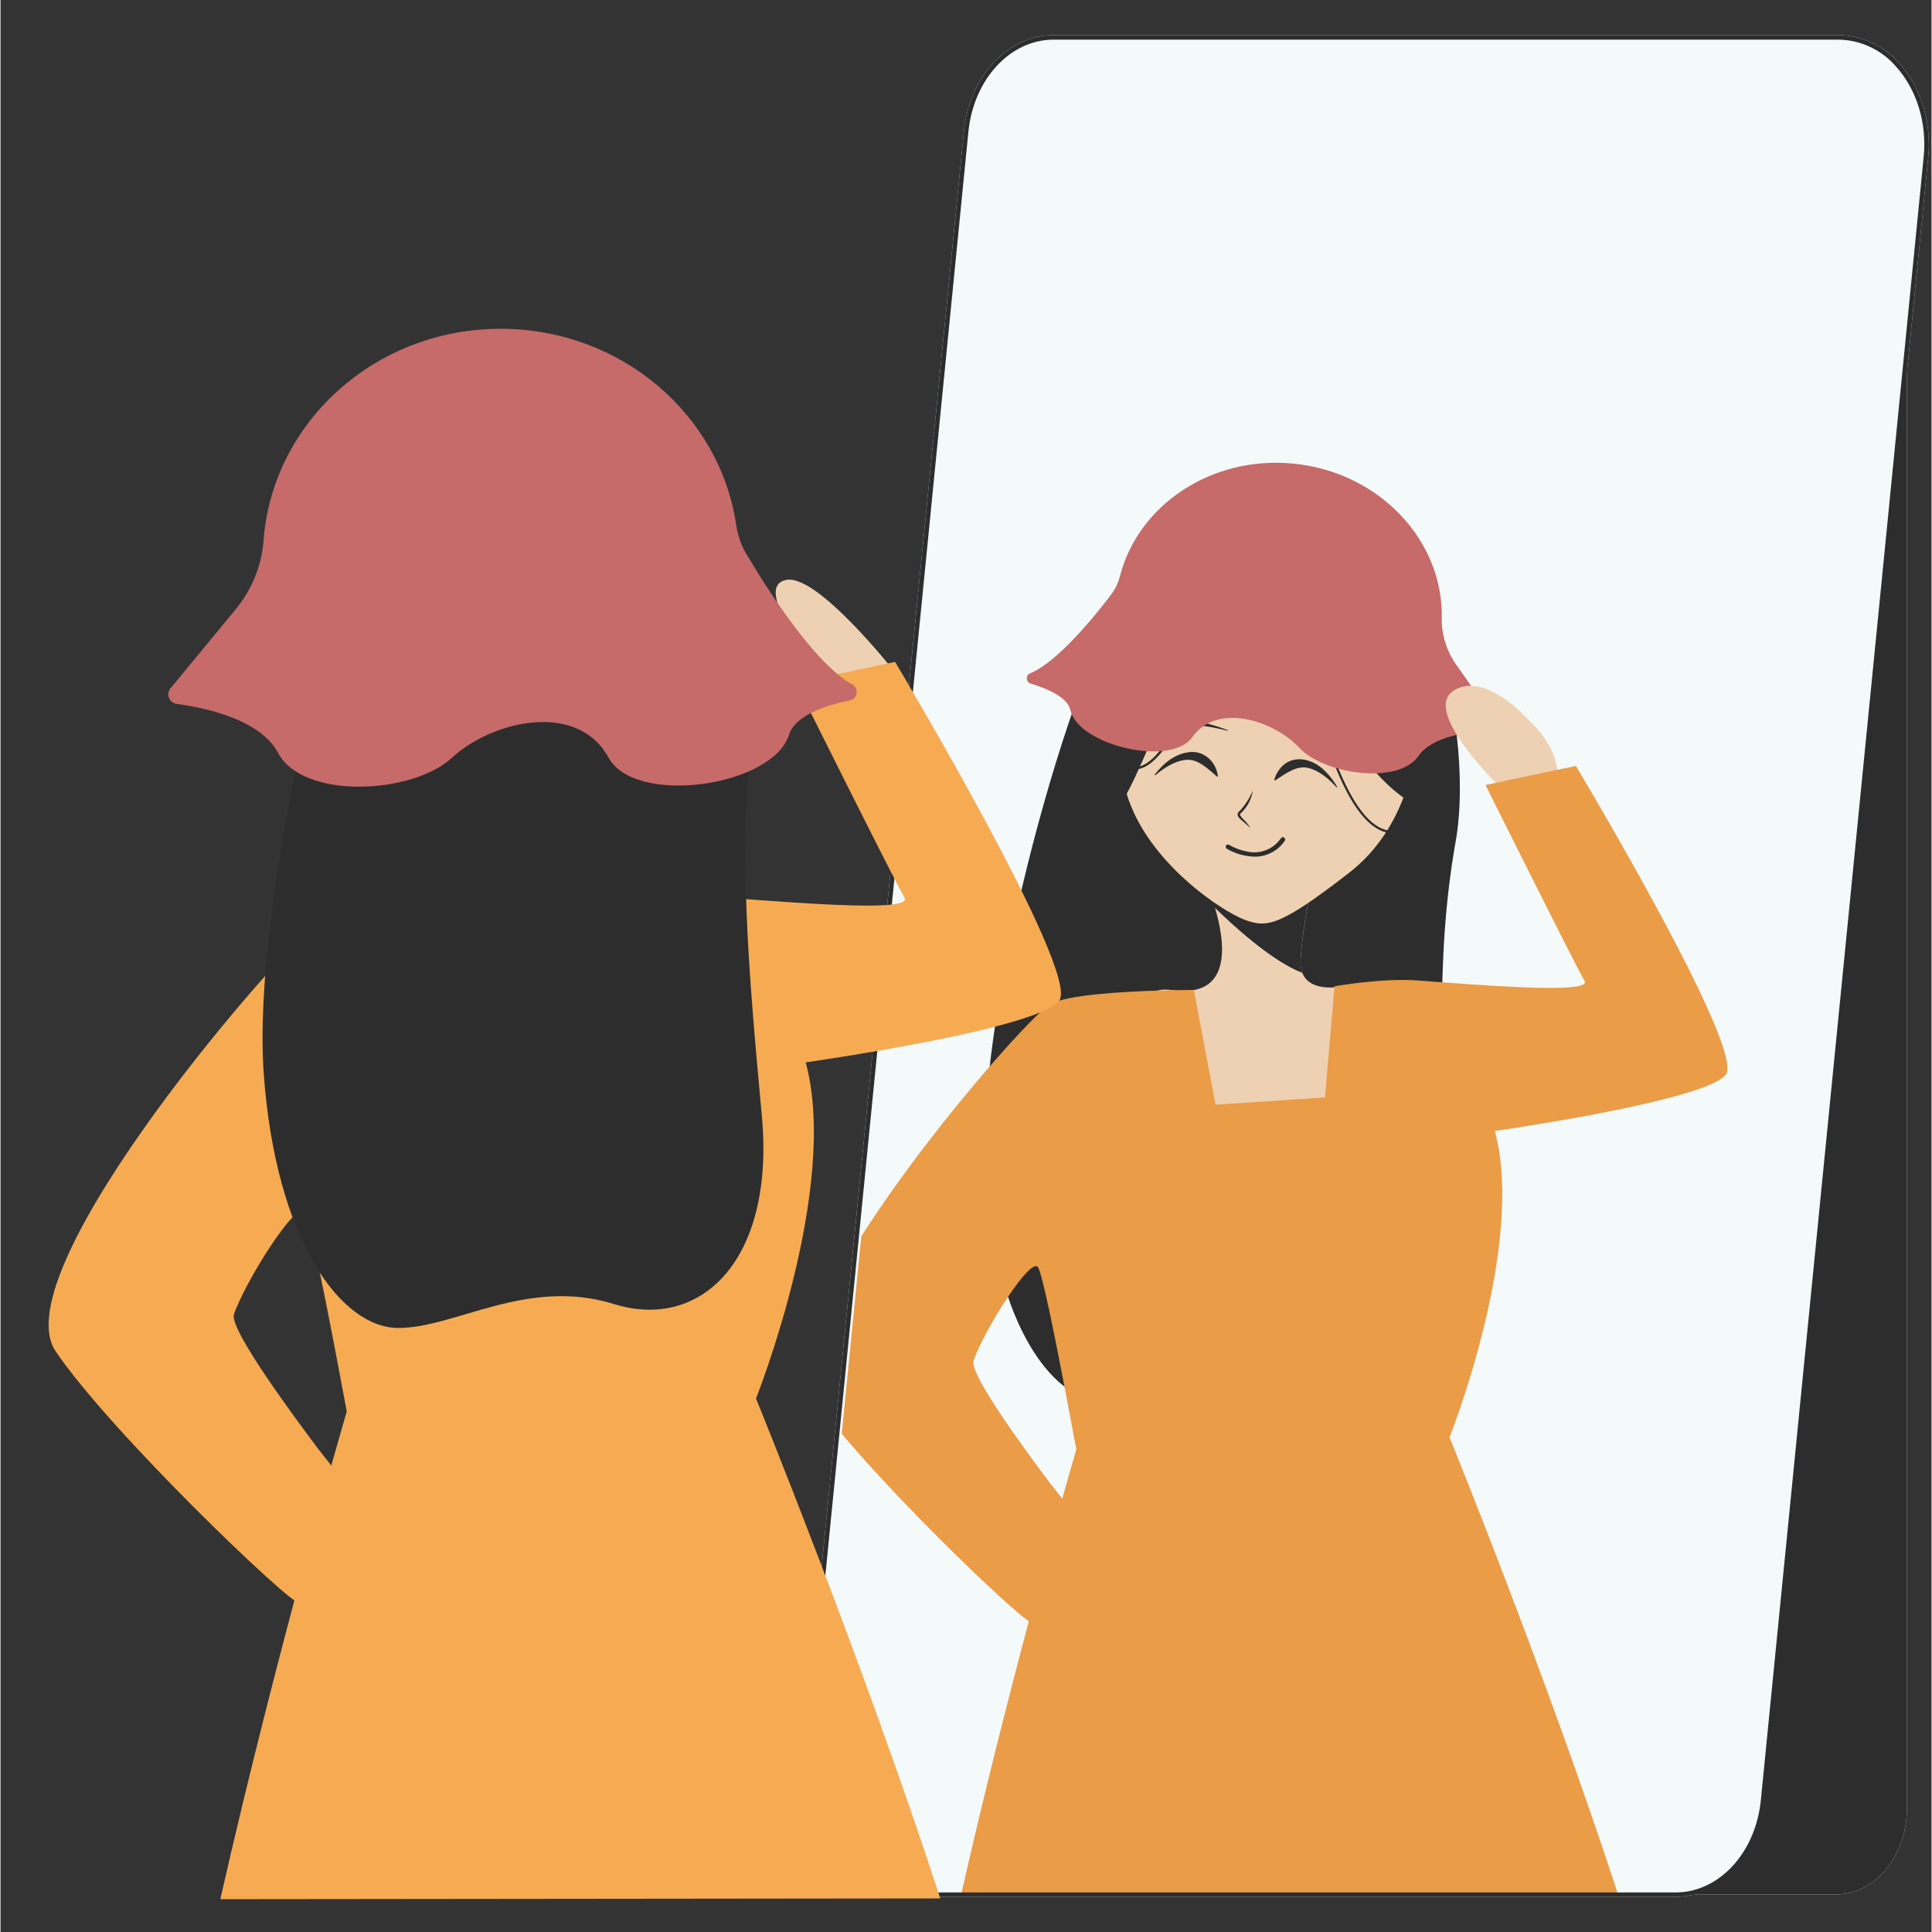 <svg xmlns="http://www.w3.org/2000/svg" xmlns:xlink="http://www.w3.org/1999/xlink" width="300" zoomAndPan="magnify" viewBox="0 0 224.88 225" height="300" preserveAspectRatio="xMidYMid meet" version="1.0"><rect x="0" y="0" width="224.88" height="225" fill="#333333" stroke="none"/><defs><clipPath id="d4dcd6248c"><path d="M 93 4 L 224.762 4 L 224.762 221 L 93 221 Z M 93 4 " clip-rule="nonzero"/></clipPath><clipPath id="387301830a"><path d="M 93 4 L 224.762 4 L 224.762 221 L 93 221 Z M 93 4 " clip-rule="nonzero"/></clipPath><clipPath id="e674eeb414"><path d="M 5 77 L 124 77 L 124 221.328 L 5 221.328 Z M 5 77 " clip-rule="nonzero"/></clipPath></defs><g clip-path="url(#d4dcd6248c)"><path fill="#f4f9f9" d="M 224.5 18.305 L 222.012 43.426 L 222.012 210.586 C 222.012 210.699 222.012 210.809 222.012 210.922 C 221.984 212.117 221.781 213.277 221.395 214.41 C 220.148 218.062 217.191 220.629 213.734 220.629 L 197.223 220.629 L 197.113 220.66 L 196.918 220.707 C 196.316 220.832 195.707 220.898 195.09 220.898 L 103.672 220.898 C 102.309 220.875 101.008 220.578 99.77 219.996 C 98.535 219.418 97.469 218.609 96.578 217.574 C 94.082 214.816 92.824 210.738 93.227 206.676 L 112.195 15.285 C 112.828 8.91 117.32 4.086 122.641 4.086 L 214.062 4.086 C 215.43 4.105 216.73 4.406 217.965 4.984 C 219.203 5.566 220.266 6.375 221.156 7.41 C 223.648 10.172 224.902 14.246 224.5 18.305 Z M 224.5 18.305 " fill-opacity="1" fill-rule="nonzero"/></g><path fill="#2d2d2d" d="M 147.902 60.652 C 146.98 60.98 138.887 57.074 131.668 67.605 C 124.453 78.141 113.984 116.684 114.652 135.008 C 115.316 153.332 122.184 163.047 128.375 163.262 C 134.57 163.477 142.586 158.195 151.938 161.461 C 161.289 164.723 169.668 157.324 168.762 141.527 C 167.855 125.734 167.031 111.652 169.465 98.012 C 171.895 84.371 165.418 54.406 147.902 60.652 Z M 147.902 60.652 " fill-opacity="1" fill-rule="nonzero"/><path fill="#eed1b2" d="M 162.566 124.672 C 162.273 126.426 156.398 134.672 155.812 134.965 C 155.227 135.258 142.016 137.902 142.016 137.902 C 142.016 137.902 126.805 113.926 136.398 115.301 C 143.645 116.34 142.582 109.559 141.438 105.723 L 141.227 105.047 C 140.867 103.945 140.547 103.211 140.547 103.211 L 152.879 102.625 C 152.879 102.625 152.672 103.395 152.414 104.625 C 152.387 104.762 152.359 104.902 152.328 105.062 C 151.875 107.273 151.57 109.508 151.41 111.758 C 151.363 112.293 151.43 112.809 151.613 113.312 C 151.66 113.43 151.711 113.543 151.773 113.652 C 153.09 115.895 157.332 114.676 157.332 114.676 C 157.332 114.676 162.859 122.918 162.566 124.672 Z M 162.566 124.672 " fill-opacity="1" fill-rule="nonzero"/><path fill="#2d2d2d" d="M 151.41 111.746 C 151.363 112.277 151.43 112.797 151.613 113.297 C 147.957 111.914 143.16 107.418 141.438 105.727 C 140.996 105.312 140.777 105.066 140.777 105.066 L 141.215 105.066 L 152.406 104.629 C 152.379 104.766 152.348 104.906 152.32 105.066 C 151.867 107.273 151.566 109.5 151.41 111.746 Z M 151.41 111.746 " fill-opacity="1" fill-rule="nonzero"/><path fill="#eed1b2" d="M 164.656 74.422 C 164.656 74.422 168.547 92.742 157.031 101.664 C 148.914 107.957 147.449 108.074 144.867 107.105 C 142.289 106.137 133.578 100.469 131.156 92.461 C 128.734 84.453 132.375 70.535 132.375 70.535 C 132.375 70.535 149.539 64.508 164.656 74.422 Z M 164.656 74.422 " fill-opacity="1" fill-rule="nonzero"/><path fill="#2d2d2d" d="M 145.582 75.324 C 145.582 75.324 150.938 71.27 153 77.516 C 155.062 83.766 160.621 92.785 166.75 94.617 C 172.875 96.449 167.812 73.133 162.078 69.34 C 156.348 65.547 134.219 64.785 131.812 68.293 C 129.41 71.805 125.355 95.148 128.945 94.945 C 132.535 94.746 138.738 66.605 145.582 75.324 Z M 145.582 75.324 " fill-opacity="1" fill-rule="nonzero"/><path fill="#2d2d2d" d="M 162.223 97.047 C 157.613 97.047 154.781 87.926 152.863 81.762 C 152.125 79.395 151.492 77.352 150.973 76.566 C 150.414 75.598 149.59 74.988 148.5 74.742 C 147.469 74.613 146.52 74.844 145.66 75.43 L 145.574 75.496 L 145.496 75.422 C 145.496 75.422 144.438 74.457 143.273 74.586 C 142.539 74.711 141.984 75.098 141.609 75.746 C 140.992 76.82 140.438 77.926 139.945 79.066 C 138.031 83.188 135.414 88.836 132.711 89.52 C 132.027 89.691 131.414 89.555 130.863 89.113 L 131.023 88.906 C 131.504 89.301 132.043 89.418 132.645 89.258 C 135.227 88.605 137.922 82.797 139.707 78.949 C 140.199 77.801 140.762 76.684 141.391 75.602 C 141.809 74.883 142.426 74.457 143.246 74.324 C 144.137 74.289 144.922 74.566 145.598 75.156 C 146.492 74.559 147.477 74.336 148.543 74.48 C 149.102 74.605 149.609 74.832 150.074 75.172 C 150.535 75.508 150.906 75.926 151.191 76.422 C 151.73 77.234 152.344 79.195 153.117 81.684 C 155.121 88.141 158.152 97.906 163.055 96.68 L 163.121 96.934 C 162.828 97.008 162.527 97.047 162.223 97.047 Z M 162.223 97.047 " fill-opacity="1" fill-rule="nonzero"/><path fill="#2d2d2d" d="M 142.934 85.105 C 141.551 84.793 140.105 84.406 138.68 84.535 C 137.996 84.684 137.332 84.898 136.688 85.18 C 136.016 85.434 135.363 85.734 134.734 86.082 L 134.691 86.035 C 135.172 85.43 135.754 84.953 136.441 84.605 C 137.133 84.254 137.863 84.066 138.633 84.043 C 139.391 84.031 140.137 84.133 140.863 84.352 C 141.57 84.547 142.27 84.777 142.957 85.047 Z M 142.934 85.105 " fill-opacity="1" fill-rule="nonzero"/><path fill="#2d2d2d" d="M 149.52 85.48 C 150.234 85.305 150.957 85.168 151.684 85.07 C 152.434 84.953 153.184 84.953 153.934 85.07 C 154.695 85.199 155.395 85.484 156.031 85.918 C 156.668 86.355 157.184 86.906 157.578 87.57 L 157.531 87.605 C 156.953 87.18 156.348 86.797 155.711 86.457 C 155.113 86.094 154.48 85.793 153.82 85.559 C 152.43 85.238 150.949 85.43 149.527 85.559 L 149.527 85.496 Z M 149.52 85.48 " fill-opacity="1" fill-rule="nonzero"/><path fill="#2d2d2d" d="M 145.863 91.961 C 145.711 93.051 145.23 93.973 144.43 94.727 C 144.355 94.809 144.34 94.789 144.344 94.875 C 144.434 95.062 144.555 95.227 144.703 95.367 C 145.047 95.688 145.34 96.051 145.578 96.457 C 145.258 96.117 144.898 95.852 144.551 95.543 C 144.324 95.328 143.945 95.047 144.113 94.668 C 144.23 94.473 144.359 94.418 144.488 94.254 C 145.082 93.562 145.551 92.793 145.895 91.949 Z M 145.863 91.961 " fill-opacity="1" fill-rule="nonzero"/><path fill="#2d2d2d" d="M 134.402 90.23 C 135.355 88.996 136.594 87.895 138.211 87.629 C 140.035 87.273 141.559 88.629 141.781 90.398 L 141.691 90.453 C 141.527 90.328 141.391 90.199 141.25 90.07 C 140.375 89.336 139.465 88.5 138.281 88.477 C 136.891 88.527 135.547 89.387 134.48 90.293 Z M 134.402 90.23 " fill-opacity="1" fill-rule="nonzero"/><path fill="#2d2d2d" d="M 155.59 91.695 C 154.656 90.652 153.434 89.625 152.059 89.387 C 150.883 89.254 149.871 89.961 148.906 90.578 C 148.75 90.695 148.59 90.801 148.422 90.895 L 148.336 90.832 C 148.391 90.641 148.457 90.453 148.539 90.27 C 149.758 87.719 152.543 88.035 154.285 89.828 C 154.836 90.371 155.301 90.98 155.676 91.66 L 155.59 91.715 Z M 155.59 91.695 " fill-opacity="1" fill-rule="nonzero"/><path fill="#2d2d2d" d="M 146.043 99.766 C 144.887 99.73 143.805 99.422 142.801 98.84 C 142.742 98.801 142.703 98.746 142.688 98.676 C 142.672 98.605 142.68 98.539 142.719 98.477 C 142.758 98.414 142.812 98.375 142.883 98.359 C 142.953 98.344 143.02 98.355 143.082 98.395 C 143.766 98.789 144.496 99.055 145.273 99.188 C 145.633 99.262 146 99.281 146.367 99.246 C 146.738 99.211 147.09 99.121 147.434 98.98 C 147.777 98.844 148.09 98.656 148.379 98.422 C 148.668 98.188 148.914 97.918 149.121 97.613 C 149.164 97.551 149.223 97.516 149.297 97.504 C 149.367 97.492 149.438 97.504 149.496 97.551 C 149.559 97.594 149.594 97.648 149.605 97.723 C 149.617 97.797 149.602 97.863 149.559 97.926 C 149.164 98.508 148.656 98.961 148.031 99.289 C 147.41 99.613 146.746 99.773 146.043 99.766 Z M 146.043 99.766 " fill-opacity="1" fill-rule="nonzero"/><path fill="#c66a6a" d="M 119.906 78.418 C 119.625 78.547 119.5 78.766 119.535 79.074 C 119.57 79.383 119.738 79.566 120.043 79.629 C 121.773 80.152 124.254 81.156 124.602 82.699 C 125.52 86.809 136.32 89.355 138.785 85.859 C 141.715 81.715 148.395 83.992 151.238 87.07 C 154.078 90.148 162.766 91.457 165.125 88.055 C 166.762 85.688 171.055 85.195 173.523 85.117 C 173.859 85.133 174.094 84.984 174.23 84.676 C 174.363 84.371 174.309 84.098 174.07 83.863 L 169.598 77.504 C 168.539 76.031 167.957 74.391 167.848 72.578 C 167.848 72.414 167.848 72.262 167.848 72.141 C 168.102 62.977 160.59 54.969 150.551 53.992 C 141.008 53.059 132.477 58.816 130.355 67.145 C 130.152 67.934 129.801 68.648 129.305 69.293 C 127.504 71.672 123.113 77.105 119.906 78.418 Z M 119.906 78.418 " fill-opacity="1" fill-rule="nonzero"/><path fill="#eed1b2" d="M 178.039 83.941 C 178.039 83.941 172.922 78.047 169.219 80.434 C 165.512 82.816 174.211 91.348 176.121 93.129 C 178.031 94.906 176.5 95.23 176.5 95.23 C 176.5 95.23 176.738 98.273 177.625 98.301 C 178.516 98.328 185.461 90.91 178.039 83.941 Z M 178.039 83.941 " fill-opacity="1" fill-rule="nonzero"/><path fill="#2d2d2d" d="M 222.012 40.738 L 222.012 210.586 C 222.012 210.699 222.012 210.809 222.012 210.922 C 221.984 212.117 221.781 213.277 221.395 214.41 C 220.148 218.062 217.191 220.629 213.734 220.629 L 195.168 220.629 C 200.352 220.629 204.723 215.93 205.344 209.668 L 213.992 121.605 L 218.809 73.121 Z M 222.012 40.738 " fill-opacity="1" fill-rule="nonzero"/><path fill="#ea9c47" d="M 183.469 89.207 L 181.336 89.645 L 174.152 91.164 L 172.945 91.422 C 172.945 91.422 183.535 112.684 184.473 114.223 C 185.281 115.539 176.742 115.051 167.914 114.402 L 165.094 114.188 C 160.918 113.871 155.348 114.863 155.348 114.863 L 155.348 114.977 L 154.246 127.809 L 141.504 128.652 L 138.973 115.312 L 138.973 115.289 C 138.973 115.289 137.996 115.289 136.5 115.32 C 135.992 115.32 135.418 115.344 134.805 115.363 C 130.52 115.492 124.203 115.867 122.246 116.938 C 121.434 117.375 118.707 120.152 115.238 124.152 C 110.633 129.461 104.727 136.934 100.246 143.988 L 97.969 166.98 C 105.062 175.414 117.117 186.973 119.754 188.82 C 117.344 197.863 114.5 209.078 111.895 220.543 L 188.125 220.449 L 188.309 220.449 L 188.309 220.41 C 179.988 194.977 168.75 167.387 168.75 167.387 C 168.75 167.387 177.645 145.09 174.027 131.711 C 174.027 131.711 198.707 128.203 200.938 125.133 C 203.168 122.062 183.469 89.207 183.469 89.207 Z M 122.262 172.766 C 119.844 169.57 112.785 160.047 113.316 158.473 C 113.891 156.746 115.648 153.527 117.336 151.02 C 118.918 148.668 120.422 146.93 120.84 147.602 C 121.352 148.48 122.801 155.684 123.906 161.48 C 124.609 165.152 125.18 168.246 125.289 168.789 C 125.289 168.789 124.668 170.895 123.648 174.535 C 123.023 173.715 122.453 173.016 122.262 172.766 Z M 122.262 172.766 " fill-opacity="1" fill-rule="nonzero"/><g clip-path="url(#387301830a)"><path fill="#2d2d2d" d="M 221.152 7.41 C 220.262 6.375 219.199 5.566 217.965 4.988 C 216.727 4.406 215.426 4.105 214.062 4.086 L 122.641 4.086 C 117.32 4.086 112.828 8.91 112.195 15.285 L 93.227 206.672 C 92.824 210.734 94.082 214.812 96.578 217.57 C 97.469 218.605 98.535 219.414 99.77 219.992 C 101.008 220.57 102.309 220.871 103.672 220.895 L 195.09 220.895 C 195.707 220.895 196.316 220.828 196.918 220.699 L 197.113 220.656 L 197.223 220.625 C 201.66 219.52 204.992 215.145 205.547 209.695 L 222.012 43.426 L 224.5 18.305 C 224.902 14.246 223.648 10.172 221.152 7.41 Z M 223.973 18.254 L 218.539 73.098 L 205.008 209.645 C 204.484 214.91 201.266 219.141 196.988 220.172 L 196.809 220.211 C 196.242 220.332 195.672 220.391 195.09 220.391 L 103.672 220.391 C 102.383 220.367 101.152 220.082 99.984 219.535 C 98.816 218.984 97.812 218.223 96.973 217.242 C 94.566 214.59 93.367 210.664 93.754 206.746 L 112.719 15.336 C 113.336 9.223 117.59 4.617 122.641 4.617 L 214.062 4.617 C 215.352 4.637 216.582 4.922 217.75 5.473 C 218.918 6.02 219.922 6.785 220.762 7.766 C 223.16 10.418 224.363 14.336 223.973 18.254 Z M 223.973 18.254 " fill-opacity="1" fill-rule="nonzero"/></g><path fill="#eed1b2" d="M 104.219 78.355 C 104.219 78.355 95.203 66.84 91.52 67.535 C 87.836 68.234 93.57 75.215 93.16 76.961 C 92.754 78.703 89.883 78.355 90.293 79.051 C 90.707 79.75 96.863 83.938 98.078 83.938 C 99.297 83.938 104.219 78.355 104.219 78.355 Z M 104.219 78.355 " fill-opacity="1" fill-rule="nonzero"/><g clip-path="url(#e674eeb414)"><path fill="#f6ab52" d="M 109.445 221.09 C 100.34 193.172 87.984 162.867 87.984 162.867 C 87.984 162.867 97.746 138.402 93.773 123.723 C 93.773 123.723 120.863 119.883 123.305 116.52 C 125.75 113.156 104.18 77.082 104.18 77.082 L 92.633 79.531 C 92.633 79.531 104.25 102.863 105.273 104.523 C 106.301 106.188 94.668 105.305 83.996 104.504 C 79.414 104.156 73.301 105.242 73.301 105.242 L 72.078 119.445 L 58.105 120.367 L 55.32 105.707 C 55.32 105.707 40.316 105.68 36.953 107.52 C 33.59 109.355 0.004 147.883 6.414 157.363 C 12.828 166.844 33.824 186.902 34.762 186.664 C 35.984 186.363 39.422 178.332 40.688 174.453 C 40.969 173.574 37.555 169.48 37.004 168.75 C 34.379 165.242 26.609 154.809 27.188 153.07 C 28.41 149.398 34.52 139.613 35.438 141.145 C 36.355 142.672 40.02 162.859 40.324 164.383 C 40.324 164.383 32.207 192.043 25.598 221.18 Z M 109.445 221.09 " fill-opacity="1" fill-rule="nonzero"/></g><path fill="#2d2d2d" d="M 63.414 44.379 C 62.441 44.766 53.656 40.871 46.332 52.406 C 39.012 63.945 29.254 105.465 30.652 124.992 C 32.047 144.52 39.695 154.656 46.332 154.656 C 52.973 154.656 61.324 148.727 71.434 151.867 C 81.539 155.012 90.211 146.797 88.664 129.945 C 87.117 113.094 85.723 98.105 87.789 83.461 C 89.855 68.82 81.867 37.051 63.414 44.379 Z M 63.414 44.379 " fill-opacity="1" fill-rule="nonzero"/><path fill="#c66a6a" d="M 99.254 79.758 C 99.43 79.867 99.555 80.016 99.637 80.207 C 99.719 80.395 99.738 80.59 99.695 80.793 C 99.652 80.992 99.559 81.164 99.41 81.309 C 99.262 81.449 99.086 81.535 98.883 81.57 C 96.301 82.098 92.562 83.254 91.836 85.555 C 89.926 91.633 73.906 93.887 70.812 88.242 C 67.152 81.535 57.145 84.004 52.586 88.242 C 48.027 92.484 35.25 93.188 32.32 87.676 C 30.273 83.848 24.121 82.473 20.551 81.977 C 20.328 81.953 20.129 81.871 19.953 81.73 C 19.777 81.586 19.656 81.41 19.59 81.191 C 19.52 80.977 19.52 80.762 19.582 80.543 C 19.641 80.328 19.758 80.145 19.93 80 L 27.32 71.039 C 29.062 68.941 30.137 66.543 30.539 63.844 C 30.578 63.59 30.598 63.367 30.613 63.191 C 31.531 49.293 43.551 38.289 58.25 38.289 C 72.23 38.289 83.789 48.242 85.688 61.184 C 85.871 62.398 86.273 63.531 86.902 64.586 C 89.188 68.422 94.785 77.316 99.254 79.758 Z M 99.254 79.758 " fill-opacity="1" fill-rule="nonzero"/></svg>